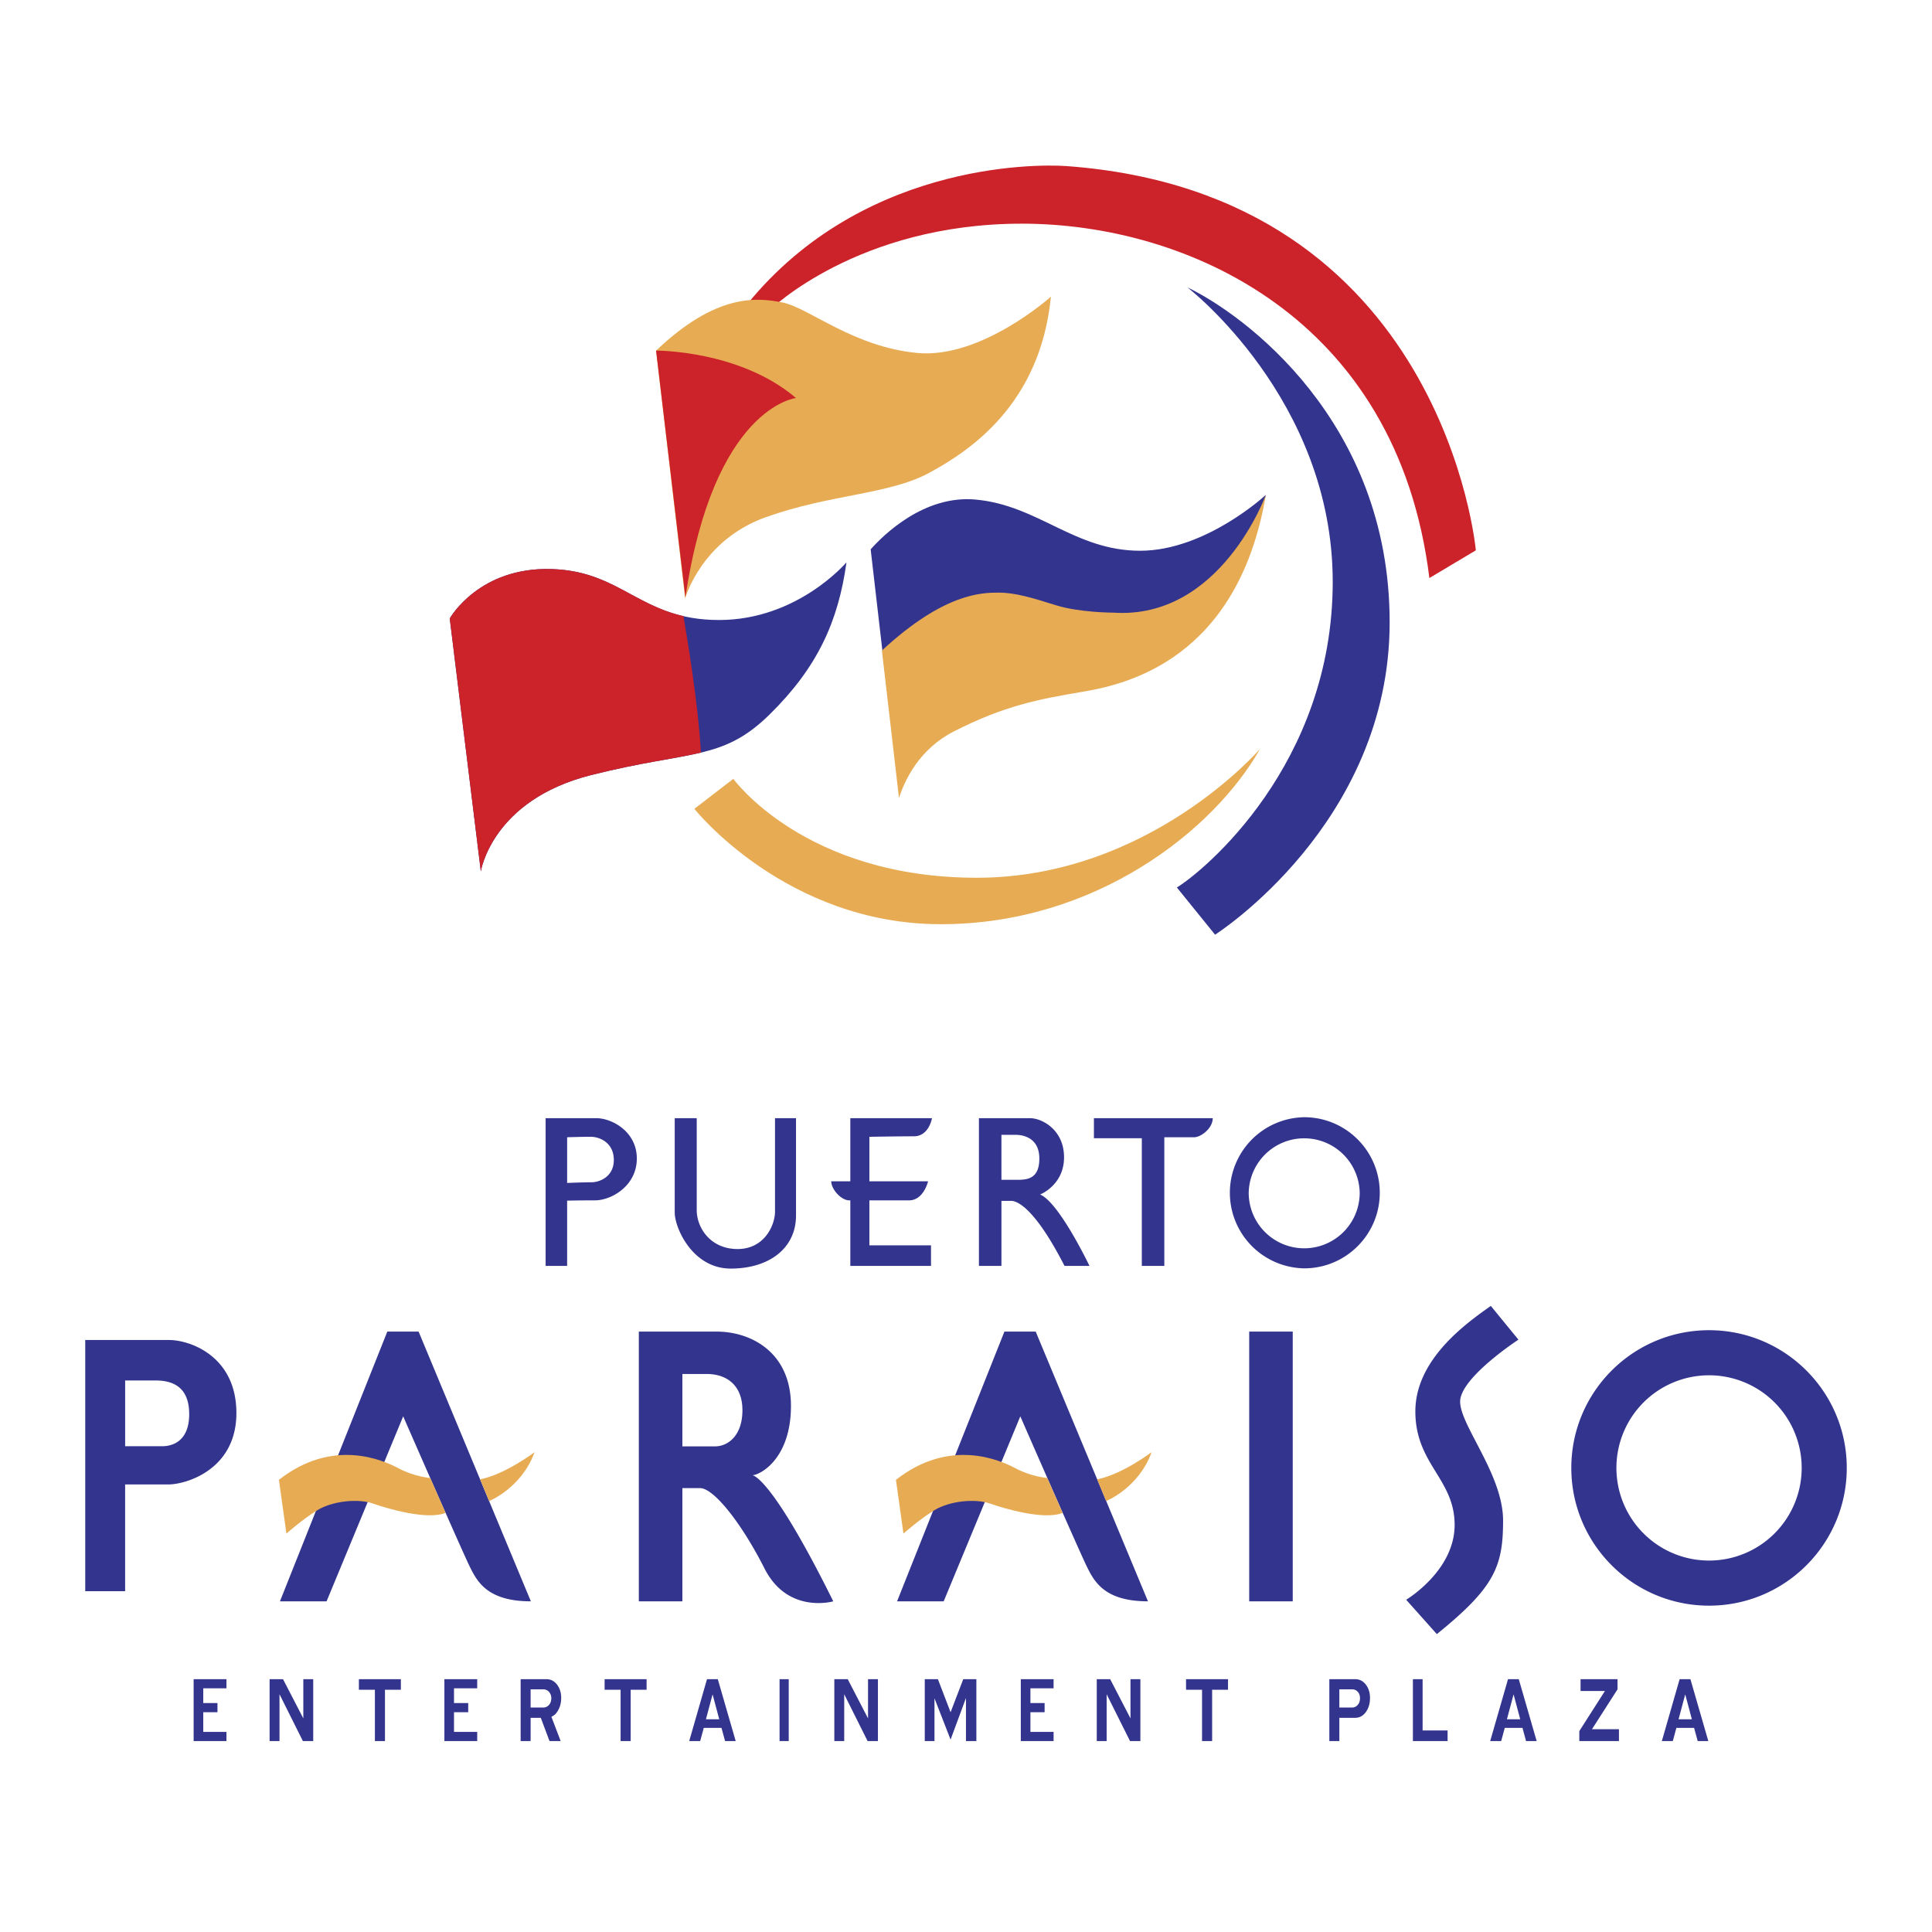 <svg xmlns="http://www.w3.org/2000/svg" width="2500" height="2500" viewBox="0 0 192.756 192.756"><g fill-rule="evenodd" clip-rule="evenodd"><path fill="#fff" d="M0 0h192.756v192.756H0V0z"/><path d="M73.165 77.705l-3.888 2.991s9.121 11.512 24.595 11.512c15.474 0 27.282-9.419 31.843-17.493 0 0-11.064 12.858-28.256 12.858-17.194 0-24.294-9.868-24.294-9.868z" fill="#e7ab53"/><path d="M117.416 88.544l3.812 4.71s17.418-11.063 17.418-31.172c0-20.108-14.576-30.723-20.182-33.414 0 0 14.502 11.139 14.502 29.377.001 18.24-12.861 28.855-15.55 30.499z" fill="#33348e"/><path d="M142.609 57.671l4.635-2.765s-3.158-35.587-40.832-38.335c-3.164-.23-20.989-.311-32.427 14.489l1.047 2.019 1.794-2.167s8.746-8.597 25.117-8.597c16.369-.001 37.45 9.257 40.666 35.356z" fill="#cc2229"/><path d="M113.752 54.948c-6.549 0-10.172-4.552-16.443-5.109-5.093-.452-9.113 3.477-10.443 4.968l1.76 15.213c1.939-1.228 6.088-3.747 9.843-5.317 5.109-2.137 9.801 1.997 17.699-1.626s10.125-13.702 10.125-13.702-5.992 5.573-12.541 5.573z" fill="#33348e"/><path d="M111.104 61.125s-3.393 0-5.762-.743c-2.369-.743-4.041-1.255-5.713-1.255-1.637 0-5.419.017-11.641 5.777l1.704 14.716c.561-1.757 2.007-4.882 5.48-6.65 5.016-2.555 8.407-3.205 12.821-3.948 4.412-.743 15.512-3.251 18.301-19.647-.001 0-4.509 12.446-15.19 11.75zM65.457 34.98l2.899 24.725s1.597-5.797 8.044-8.104c6.447-2.306 12.305-2.248 16.326-4.436 4.02-2.188 11.061-6.802 12.125-17.567 0 0-6.92 6.209-13.309 5.619-6.389-.592-10.825-4.495-13.428-5.027-2.664-.547-6.684-.888-12.657 4.79z" fill="#e7ab53"/><path d="M65.457 34.98s8.342-.059 13.96 4.732c0 0-8.197.847-11.036 19.894L65.457 34.98z" fill="#cc2229"/><path d="M44.872 61.709l3.101 25.229s1.084-7.103 10.989-9.606c9.905-2.504 13.082-1.384 17.828-6.055 4.748-4.673 6.84-9.233 7.663-15.176 0 0-4.86 5.757-12.709 5.757-7.849 0-9.531-4.86-16.707-5.084-7.177-.225-10.09 4.786-10.165 4.935z" fill="#33348e"/><path d="M68.186 61.466c-5.024-1.153-7.208-4.507-13.148-4.692-7.177-.225-10.09 4.786-10.166 4.936l3.101 25.229s1.084-7.103 10.989-9.606c5.032-1.271 8.323-1.61 10.97-2.246-.257-4.734-1.354-11.362-1.746-13.621z" fill="#cc2229"/><path fill="#33348e" d="M19.319 167.531h3.274v.912h-2.314v1.471h1.417v.916h-1.417v1.961h2.314v.914h-3.274v-6.174zM27.886 169.035v4.67h-.987v-6.174h1.337l2.026 3.912v-3.912h.988v6.174h-1.032l-2.332-4.67zM38.408 173.705h-1.005v-5.117h-1.597v-1.057h4.189v1.057h-1.587v5.117zM44.337 167.531h3.274v.912h-2.315v1.471h1.418v.916h-1.418v1.961h2.315v.914h-3.274v-6.174zM55.748 170.518c.161-.334.242-.703.242-1.113 0-.537-.144-.98-.421-1.34-.278-.357-.628-.533-1.049-.533h-2.575v6.174h.995v-2.318h1.015l.87 2.318h1.113l-.924-2.418c.188-.1.323-.201.394-.268.105-.112.221-.268.34-.502zm-1.544-1.973c.216 0 .404.078.565.246a.91.91 0 0 1 .233.646c0 .279-.081.5-.233.666a.734.734 0 0 1-.565.258h-1.265v-1.816h1.265zM62.922 168.588h1.589v-1.057h-4.189v1.057h1.596v5.117h1.004v-5.117zM71.983 172.391h-1.768l-.358 1.314h-1.094l1.775-6.174h1.077l1.785 6.174h-1.059l-.358-1.314zm-1.552-.858h1.328l-.664-2.486-.664 2.486zM77.778 167.531h.914v6.174h-.914v-6.174zM86.56 173.705h1.031v-6.174h-.987v3.912l-2.027-3.912h-1.336v6.174h.986v-4.67l2.333 4.67zM96.374 169.414l-1.535 4.147-1.606-4.123v4.267h-.969v-6.174h1.31l1.265 3.299 1.265-3.299h1.308v6.174h-1.038v-4.291zM101.846 167.531h3.271v.912h-2.312v1.471h1.416v.916h-1.416v1.961h2.312v.914h-3.271v-6.174zM110.41 169.035v4.67h-.986v-6.174h1.338l2.027 3.912v-3.912h.986v6.174h-1.033l-2.332-4.67zM120.934 168.588h1.586v-1.057h-4.188v1.057h1.596v5.117h1.006v-5.117zM133.627 171.387v2.318h-.998v-6.174h2.576c.43 0 .779.176 1.059.533.277.359.422.803.422 1.34 0 .545-.135 1.014-.404 1.393-.287.4-.646.59-1.076.59h-1.579zm0-2.842v1.816h1.273a.714.714 0 0 0 .555-.258c.152-.166.232-.387.232-.666 0-.27-.07-.48-.223-.646a.73.73 0 0 0-.564-.246h-1.273zM140.965 167.531h.969v5.115h2.492v1.059h-3.461v-6.174zM151.898 172.391h-1.768l-.357 1.314h-1.096l1.777-6.174h1.074l1.785 6.174h-1.059l-.356-1.314zm-1.552-.858h1.328l-.664-2.486-.664 2.486zM157.568 172.713l2.555-4.002h-2.43v-1.18h3.688v1.014l-2.549 3.978h2.691v1.182h-3.955v-.992zM169.021 172.391h-1.768l-.357 1.314h-1.094l1.775-6.174h1.076l1.785 6.174h-1.059l-.358-1.314zm-1.55-.858h1.328l-.664-2.486-.664 2.486zM72.906 126.566c3.828 0 6.512-2.023 6.512-5.293v-9.711h-2.095v9.32c0 1.318-1.025 3.734-3.735 3.734-2.709 0-4.076-2.123-4.076-3.881v-9.174h-2.195v9.418c0 1.514 1.762 5.587 5.589 5.587zM92.887 126.299v-2.049h-6.148v-4.488h3.952c1.464 0 1.903-1.904 1.903-1.904h-5.855v-4.439s2.927-.051 4.44-.051c1.512 0 1.804-1.805 1.804-1.805h-8.147v6.295h-1.903c0 .781.976 1.904 1.806 1.904h.098v6.537h8.05zM99.914 119.811h.977c.438 0 2.193.389 5.316 6.488h2.49s-3.025-6.342-4.928-7.123c0 0 2.391-.928 2.391-3.709 0-2.783-2.244-3.904-3.365-3.904h-5.127v14.736h2.246v-6.488zm0-6.588h1.414c.83 0 2.367.344 2.367 2.367s-1.195 2.121-2.221 2.121h-1.561v-4.488h.001zM109.139 113.564h4.781v12.734h2.244v-12.834h2.977c.684 0 1.854-.9 1.854-1.902H109.14v2.002h-.001zM130.121 111.465a7.54 7.54 0 0 0 0 15.078c4.162 0 7.539-3.377 7.539-7.539s-3.377-7.539-7.539-7.539zm.002 13.078a5.538 5.538 0 0 1-5.539-5.541 5.538 5.538 0 0 1 11.074 0 5.538 5.538 0 0 1-5.535 5.541zM59.511 111.562h-5.074v14.736h2.145v-6.508s1.122-.031 2.781-.031c1.66 0 4.173-1.463 4.173-4.172s-2.512-4.025-4.025-4.025zm-.49 6.393c-.781 0-2.439.068-2.439.068v-4.559s1.366-.047 2.341-.047 2.318.633 2.318 2.316-1.439 2.222-2.22 2.222zM16.857 133.693H8.504v25.061h3.98v-10.65h4.317c1.738 0 6.784-1.459 6.784-7.121s-4.597-7.29-6.728-7.29zm-.672 10.598h-3.7v-6.561h3.027c1.626 0 3.364.561 3.364 3.363-.001 2.805-1.794 3.198-2.691 3.198zM38.641 132.854l-10.71 26.91h4.652l7.643-18.455s5.938 13.584 6.672 15.055 1.774 3.4 6.066 3.4l-11.2-26.91h-3.123zM100.211 132.854l-10.71 26.91h4.651l7.645-18.455s5.936 13.584 6.67 15.055 1.775 3.4 6.066 3.4l-11.201-26.91h-3.121zM75.051 147.184c.734 0 3.863-1.592 3.863-6.922 0-5.332-3.973-7.408-7.407-7.408h-7.771v26.91h4.345v-11.295h1.768c1.346 0 4.1 3.428 6.426 8.018 2.325 4.59 6.861 3.277 6.861 3.277-6.297-12.696-8.085-12.58-8.085-12.58zm-3.734-2.877h-3.236v-7.223h2.441c1.959 0 3.55 1.104 3.55 3.611s-1.408 3.612-2.755 3.612zM124.633 159.764h4.344v-26.91h-4.344v26.91zM151.494 133.658l-2.756-3.367c-2.324 1.652-7.527 5.264-7.527 10.527s3.918 6.732 3.918 11.322c0 4.592-4.836 7.467-4.836 7.467l3.061 3.428c5.752-4.652 6.609-6.732 6.609-11.324 0-4.59-4.285-9.486-4.285-11.871 0-2.387 5.816-6.182 5.816-6.182zM170.512 132.715c-7.588 0-13.742 6.154-13.742 13.74 0 7.588 6.154 13.742 13.742 13.742 7.586 0 13.74-6.154 13.74-13.742 0-7.586-6.154-13.74-13.74-13.74zm0 22.982a9.242 9.242 0 1 1 9.242-9.242 9.242 9.242 0 0 1-9.242 9.242z"/><path d="M39.773 146.5c-1.538-.826-6.584-3.074-11.946 1.145l.749 5.361s1.538-1.379 3.075-2.326c1.538-.945 4.101-1.184 5.56-.67 1.458.514 5.429 1.676 7.241.928l-1.53-3.477s-1.612-.135-3.149-.961zM47.899 147.592l.897 2.17s3.237-1.289 4.538-4.877c0 0-2.952 2.232-5.435 2.707zM101.334 146.5c-1.537-.826-6.583-3.074-11.946 1.145l.749 5.361s1.538-1.379 3.075-2.326c1.538-.945 4.102-1.184 5.559-.67 1.459.514 5.43 1.676 7.242.928l-1.529-3.477s-1.613-.135-3.15-.961zM109.461 147.592l.896 2.17s3.238-1.289 4.539-4.877c0 0-2.953 2.232-5.435 2.707z" fill="#e7ab53"/></g></svg>